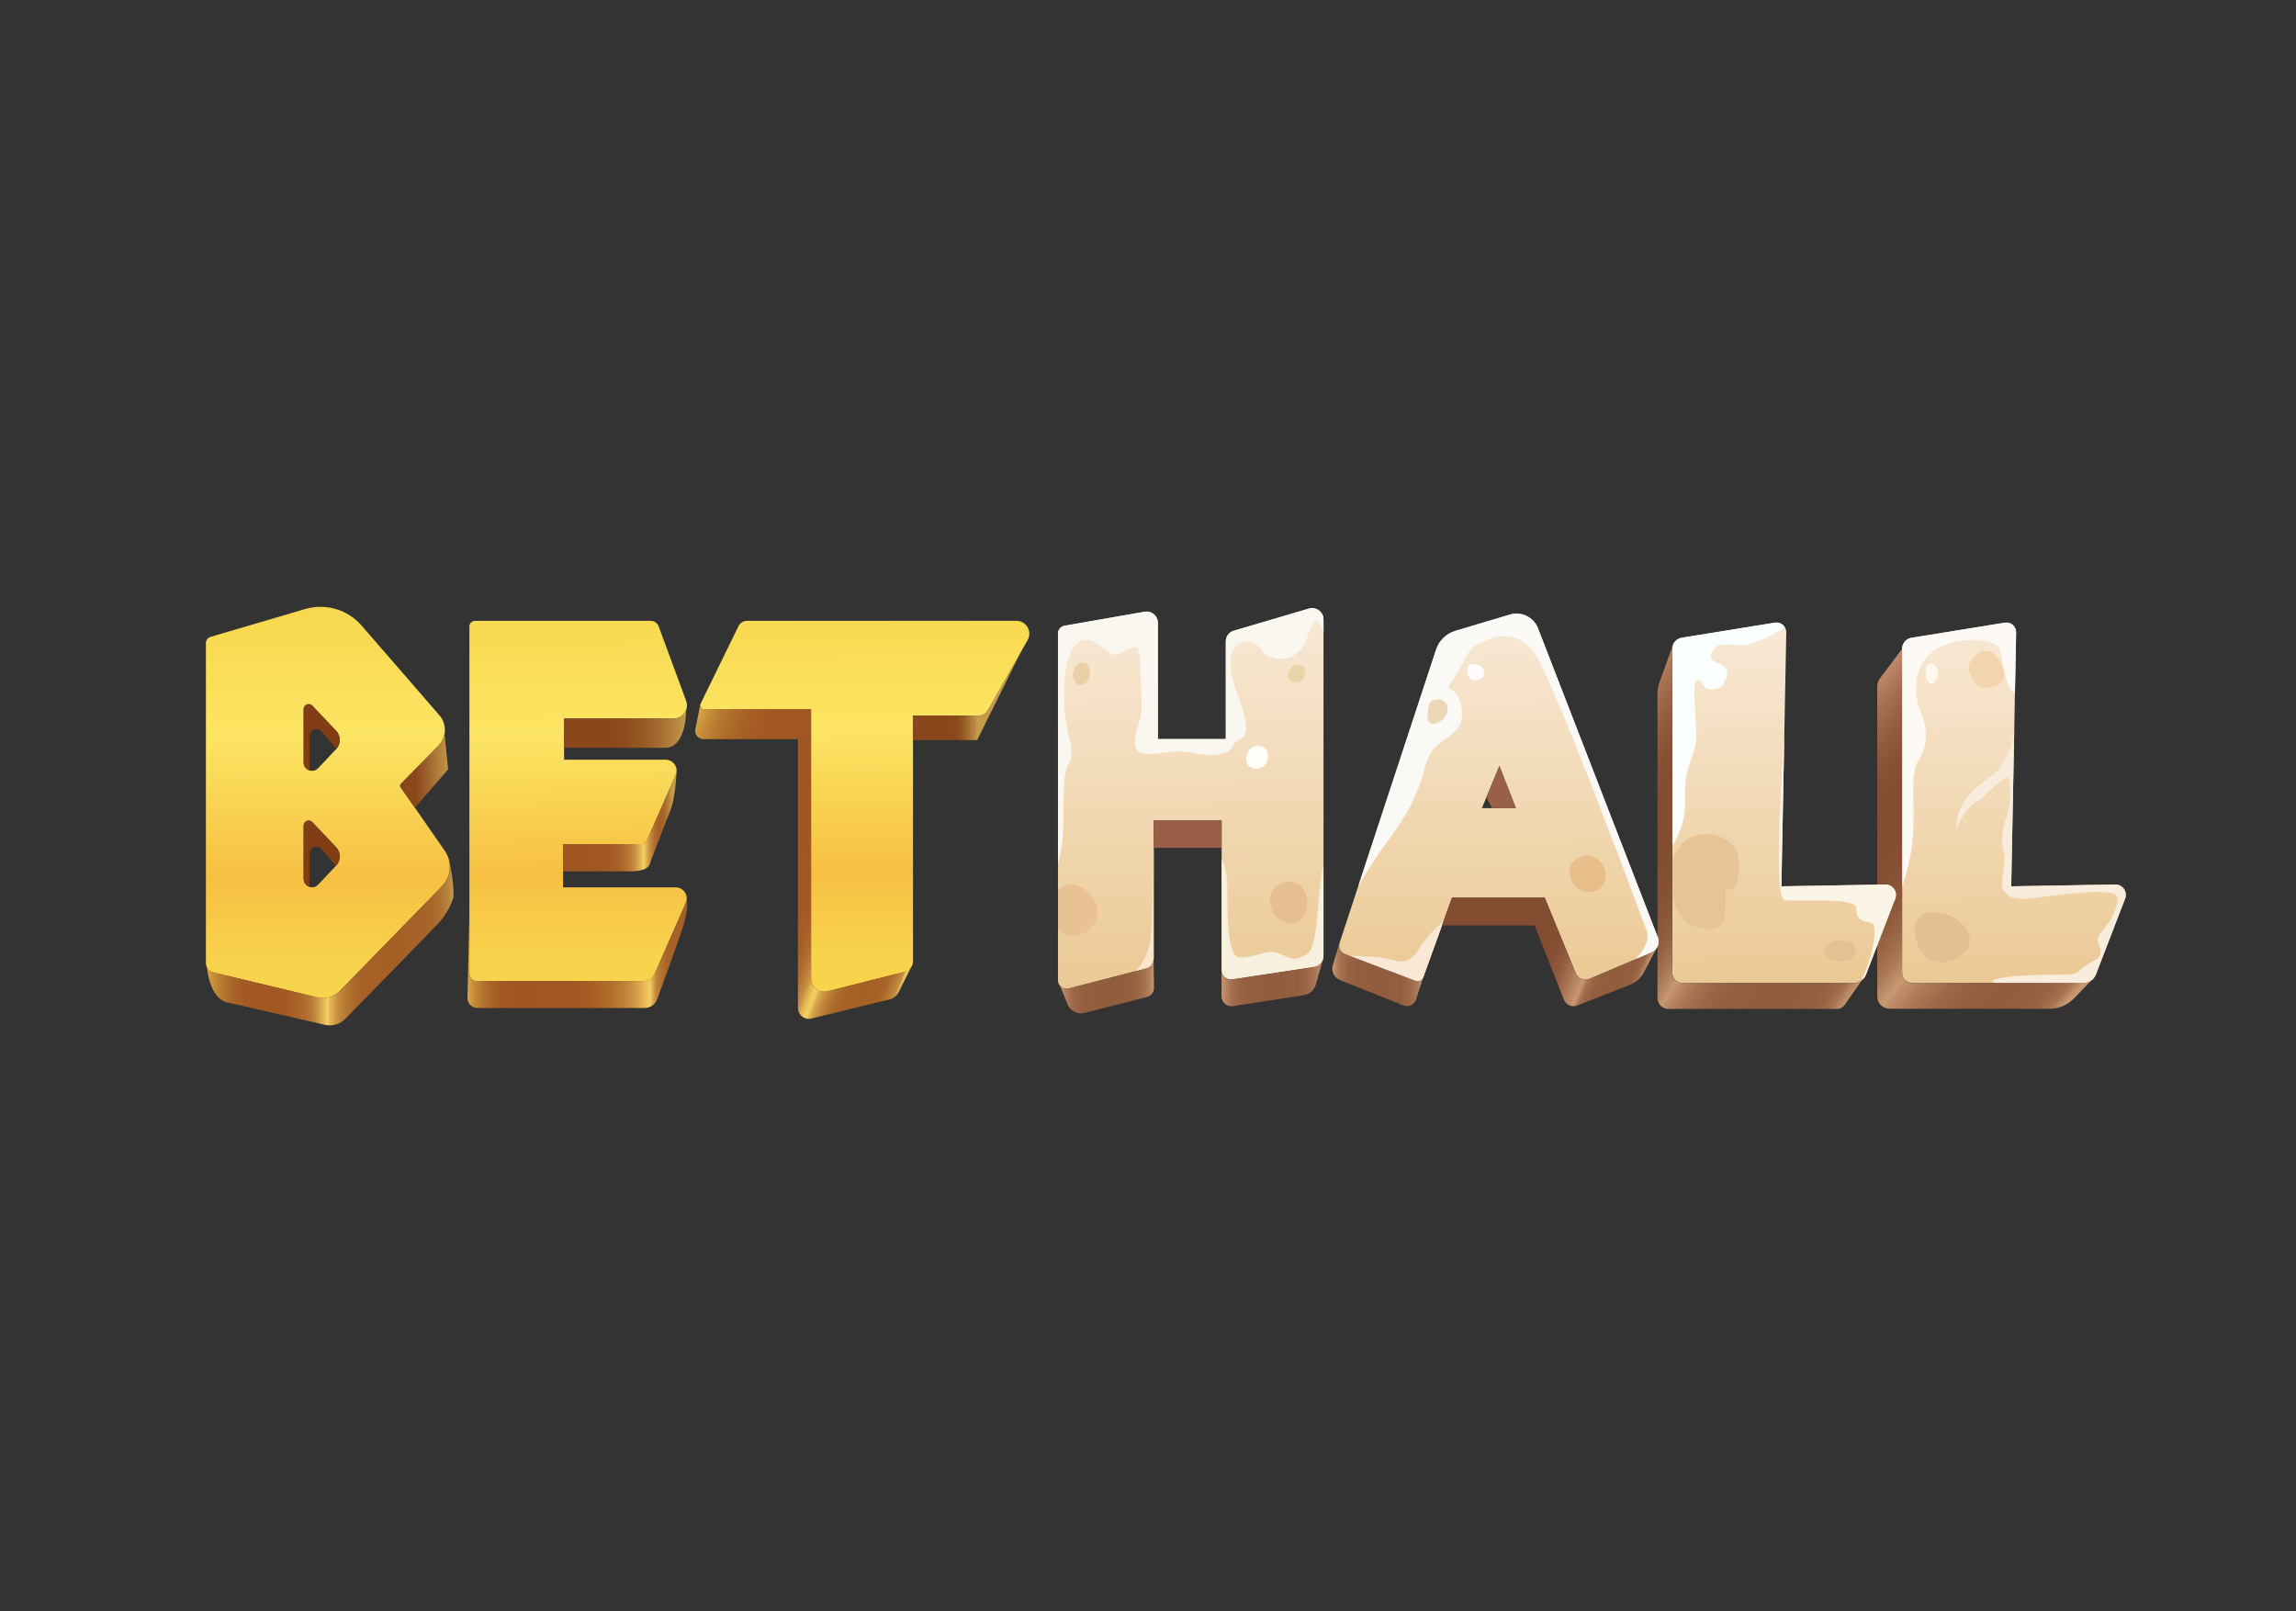 <svg id="e0KSCYPD4MX1" xmlns="http://www.w3.org/2000/svg" xmlns:xlink="http://www.w3.org/1999/xlink" viewBox="0 0 315 221" shape-rendering="geometricPrecision" text-rendering="geometricPrecision" project-id="de422b2aa798441b89b4ff0b1a5bc8f8" export-id="df5c450bccc84cbfa9d1676d4966b339" cached="false" width="315" height="221">
<rect x="0" y="0" width="315" height="221" fill="#333333" stroke="none"/>
<style><![CDATA[
#e0KSCYPD4MX18_to {animation: e0KSCYPD4MX18_to__to 3000ms linear infinite normal forwards}@keyframes e0KSCYPD4MX18_to__to { 0% {transform: translate(163.365px,111.219px)} 33.333% {transform: translate(163.365px,111.219px);animation-timing-function: cubic-bezier(0.445,0.05,0.55,0.95)} 36.667% {transform: translate(165.365px,109.219px);animation-timing-function: cubic-bezier(0.445,0.05,0.55,0.95)} 40% {transform: translate(163.365px,111.219px);animation-timing-function: cubic-bezier(0.445,0.05,0.55,0.95)} 43.333% {transform: translate(165.365px,112.219px);animation-timing-function: cubic-bezier(0.445,0.05,0.55,0.95)} 46.667% {transform: translate(163.365px,111.219px);animation-timing-function: cubic-bezier(0.445,0.05,0.55,0.95)} 50% {transform: translate(165.365px,109.219px);animation-timing-function: cubic-bezier(0.175,0.885,0.32,1.275)} 60% {transform: translate(163.365px,111.219px)} 100% {transform: translate(163.365px,111.219px)}} #e0KSCYPD4MX32_to {animation: e0KSCYPD4MX32_to__to 3000ms linear infinite normal forwards}@keyframes e0KSCYPD4MX32_to__to { 0% {transform: translate(274.603px,111.895px)} 33.333% {transform: translate(274.603px,111.895px);animation-timing-function: cubic-bezier(0.445,0.05,0.55,0.95)} 36.667% {transform: translate(272.603px,109.895px);animation-timing-function: cubic-bezier(0.445,0.05,0.55,0.95)} 40% {transform: translate(274.603px,111.895px);animation-timing-function: cubic-bezier(0.445,0.05,0.55,0.95)} 43.333% {transform: translate(272.603px,112.895px);animation-timing-function: cubic-bezier(0.445,0.05,0.55,0.95)} 46.667% {transform: translate(274.603px,111.895px);animation-timing-function: cubic-bezier(0.445,0.05,0.55,0.95)} 50% {transform: translate(272.603px,109.895px);animation-timing-function: cubic-bezier(0.175,0.885,0.32,1.275)} 60% {transform: translate(274.603px,111.895px)} 100% {transform: translate(274.603px,111.895px)}} #e0KSCYPD4MX41_to {animation: e0KSCYPD4MX41_to__to 3000ms linear infinite normal forwards}@keyframes e0KSCYPD4MX41_to__to { 0% {transform: translate(243.758px,111.902px)} 33.333% {transform: translate(243.758px,111.902px);animation-timing-function: cubic-bezier(0.445,0.05,0.55,0.95)} 36.667% {transform: translate(245.758px,111.902px);animation-timing-function: cubic-bezier(0.445,0.05,0.55,0.95)} 40% {transform: translate(243.758px,111.902px);animation-timing-function: cubic-bezier(0.445,0.05,0.55,0.95)} 43.333% {transform: translate(245.758px,111.902px);animation-timing-function: cubic-bezier(0.445,0.05,0.55,0.95)} 46.667% {transform: translate(243.758px,111.902px);animation-timing-function: cubic-bezier(0.445,0.05,0.55,0.95)} 50% {transform: translate(245.758px,111.902px);animation-timing-function: cubic-bezier(0.175,0.885,0.32,1.275)} 60% {transform: translate(243.758px,111.902px)} 100% {transform: translate(243.758px,111.902px)}} #e0KSCYPD4MX49_to {animation: e0KSCYPD4MX49_to__to 3000ms linear infinite normal forwards}@keyframes e0KSCYPD4MX49_to__to { 0% {transform: translate(205.173px,111.109px)} 33.333% {transform: translate(205.173px,111.109px);animation-timing-function: cubic-bezier(0.445,0.05,0.55,0.95)} 36.667% {transform: translate(203.173px,111.109px);animation-timing-function: cubic-bezier(0.445,0.05,0.55,0.95)} 40% {transform: translate(205.173px,111.109px);animation-timing-function: cubic-bezier(0.445,0.05,0.55,0.95)} 43.333% {transform: translate(203.173px,111.109px);animation-timing-function: cubic-bezier(0.445,0.05,0.55,0.95)} 46.667% {transform: translate(205.173px,111.109px);animation-timing-function: cubic-bezier(0.445,0.05,0.55,0.95)} 50% {transform: translate(203.173px,111.109px);animation-timing-function: cubic-bezier(0.175,0.885,0.32,1.275)} 60% {transform: translate(205.173px,111.109px)} 100% {transform: translate(205.173px,111.109px)}} #e0KSCYPD4MX61_to {animation: e0KSCYPD4MX61_to__to 3000ms linear infinite normal forwards}@keyframes e0KSCYPD4MX61_to__to { 0% {transform: translate(-5.692px,105.465px)} 26.667% {transform: translate(164.308px,105.465px)} 100% {transform: translate(164.308px,105.465px)}}
]]></style>
<defs><linearGradient id="e0KSCYPD4MX4-fill" x1="44.5" y1="84.5" x2="45.07" y2="132.22" spreadMethod="pad" gradientUnits="userSpaceOnUse" gradientTransform="translate(0 0)"><stop id="e0KSCYPD4MX4-fill-0" offset="0%" stop-color="#f8d84e"/><stop id="e0KSCYPD4MX4-fill-1" offset="34%" stop-color="#fce563"/><stop id="e0KSCYPD4MX4-fill-2" offset="75%" stop-color="#f6c043"/><stop id="e0KSCYPD4MX4-fill-3" offset="100%" stop-color="#f8d44c"/></linearGradient><linearGradient id="e0KSCYPD4MX7-fill" x1="54.32" y1="105.8" x2="61.8" y2="105.66" spreadMethod="pad" gradientUnits="userSpaceOnUse" gradientTransform="translate(0 0)"><stop id="e0KSCYPD4MX7-fill-0" offset="36%" stop-color="#8a471c"/><stop id="e0KSCYPD4MX7-fill-1" offset="100%" stop-color="#c49b4b"/></linearGradient><linearGradient id="e0KSCYPD4MX8-fill" x1="28.36" y1="129.53" x2="62.19" y2="129.53" spreadMethod="pad" gradientUnits="userSpaceOnUse" gradientTransform="translate(0 0)"><stop id="e0KSCYPD4MX8-fill-0" offset="0%" stop-color="#d6a745"/><stop id="e0KSCYPD4MX8-fill-1" offset="3%" stop-color="#c48c39"/><stop id="e0KSCYPD4MX8-fill-2" offset="7%" stop-color="#b4742f"/><stop id="e0KSCYPD4MX8-fill-3" offset="11%" stop-color="#a96427"/><stop id="e0KSCYPD4MX8-fill-4" offset="15%" stop-color="#a35a23"/><stop id="e0KSCYPD4MX8-fill-5" offset="20%" stop-color="#a15722"/><stop id="e0KSCYPD4MX8-fill-6" offset="31%" stop-color="#a25923"/><stop id="e0KSCYPD4MX8-fill-7" offset="36%" stop-color="#a76026"/><stop id="e0KSCYPD4MX8-fill-8" offset="40%" stop-color="#b06c2d"/><stop id="e0KSCYPD4MX8-fill-9" offset="43%" stop-color="#bc7e37"/><stop id="e0KSCYPD4MX8-fill-10" offset="45%" stop-color="#cc9543"/><stop id="e0KSCYPD4MX8-fill-11" offset="47%" stop-color="#e0b152"/><stop id="e0KSCYPD4MX8-fill-12" offset="49%" stop-color="#f5cf62"/><stop id="e0KSCYPD4MX8-fill-13" offset="50%" stop-color="#e4b855"/><stop id="e0KSCYPD4MX8-fill-14" offset="52%" stop-color="#d19d47"/><stop id="e0KSCYPD4MX8-fill-15" offset="54%" stop-color="#c0863a"/><stop id="e0KSCYPD4MX8-fill-16" offset="57%" stop-color="#b47531"/><stop id="e0KSCYPD4MX8-fill-17" offset="60%" stop-color="#ab682a"/><stop id="e0KSCYPD4MX8-fill-18" offset="64%" stop-color="#a66127"/><stop id="e0KSCYPD4MX8-fill-19" offset="74%" stop-color="#a56026"/><stop id="e0KSCYPD4MX8-fill-20" offset="87%" stop-color="#a56127"/><stop id="e0KSCYPD4MX8-fill-21" offset="92%" stop-color="#a9682b"/><stop id="e0KSCYPD4MX8-fill-22" offset="95%" stop-color="#af7432"/><stop id="e0KSCYPD4MX8-fill-23" offset="98%" stop-color="#b8853d"/><stop id="e0KSCYPD4MX8-fill-24" offset="100%" stop-color="#c49b4b"/></linearGradient><linearGradient id="e0KSCYPD4MX10-fill" x1="78.95" y1="84.1" x2="79.52" y2="131.81" spreadMethod="pad" gradientUnits="userSpaceOnUse" gradientTransform="translate(0 0)"><stop id="e0KSCYPD4MX10-fill-0" offset="0%" stop-color="#f8d84e"/><stop id="e0KSCYPD4MX10-fill-1" offset="34%" stop-color="#fce563"/><stop id="e0KSCYPD4MX10-fill-2" offset="75%" stop-color="#f6c043"/><stop id="e0KSCYPD4MX10-fill-3" offset="100%" stop-color="#f8d44c"/></linearGradient><linearGradient id="e0KSCYPD4MX11-fill" x1="77.38" y1="99.98" x2="94.13" y2="99.98" spreadMethod="pad" gradientUnits="userSpaceOnUse" gradientTransform="translate(0 0)"><stop id="e0KSCYPD4MX11-fill-0" offset="36%" stop-color="#8a471c"/><stop id="e0KSCYPD4MX11-fill-1" offset="49%" stop-color="#8d4b1e"/><stop id="e0KSCYPD4MX11-fill-2" offset="64%" stop-color="#965825"/><stop id="e0KSCYPD4MX11-fill-3" offset="79%" stop-color="#a56e32"/><stop id="e0KSCYPD4MX11-fill-4" offset="94%" stop-color="#ba8c42"/><stop id="e0KSCYPD4MX11-fill-5" offset="100%" stop-color="#c49b4b"/></linearGradient><linearGradient id="e0KSCYPD4MX12-fill" x1="77.24" y1="112.56" x2="92.82" y2="112.56" spreadMethod="pad" gradientUnits="userSpaceOnUse" gradientTransform="translate(0 0)"><stop id="e0KSCYPD4MX12-fill-0" offset="20%" stop-color="#a15722"/><stop id="e0KSCYPD4MX12-fill-1" offset="40%" stop-color="#a25923"/><stop id="e0KSCYPD4MX12-fill-2" offset="48%" stop-color="#a76026"/><stop id="e0KSCYPD4MX12-fill-3" offset="54%" stop-color="#b06c2d"/><stop id="e0KSCYPD4MX12-fill-4" offset="60%" stop-color="#bc7e37"/><stop id="e0KSCYPD4MX12-fill-5" offset="64%" stop-color="#cc9543"/><stop id="e0KSCYPD4MX12-fill-6" offset="68%" stop-color="#e0b152"/><stop id="e0KSCYPD4MX12-fill-7" offset="71%" stop-color="#f5cf62"/><stop id="e0KSCYPD4MX12-fill-8" offset="74%" stop-color="#dbab4e"/><stop id="e0KSCYPD4MX12-fill-9" offset="77%" stop-color="#c38a3d"/><stop id="e0KSCYPD4MX12-fill-10" offset="80%" stop-color="#b27330"/><stop id="e0KSCYPD4MX12-fill-11" offset="83%" stop-color="#a86428"/><stop id="e0KSCYPD4MX12-fill-12" offset="85%" stop-color="#a56026"/><stop id="e0KSCYPD4MX12-fill-13" offset="88%" stop-color="#a76429"/><stop id="e0KSCYPD4MX12-fill-14" offset="91%" stop-color="#ae7231"/><stop id="e0KSCYPD4MX12-fill-15" offset="94%" stop-color="#bb8940"/><stop id="e0KSCYPD4MX12-fill-16" offset="96%" stop-color="#c49b4b"/></linearGradient><linearGradient id="e0KSCYPD4MX13-fill" x1="64.13" y1="130.71" x2="94.27" y2="130.71" spreadMethod="pad" gradientUnits="userSpaceOnUse" gradientTransform="translate(0 0)"><stop id="e0KSCYPD4MX13-fill-0" offset="0%" stop-color="#d6a745"/><stop id="e0KSCYPD4MX13-fill-1" offset="3%" stop-color="#c48c39"/><stop id="e0KSCYPD4MX13-fill-2" offset="7%" stop-color="#b4742f"/><stop id="e0KSCYPD4MX13-fill-3" offset="11%" stop-color="#a96427"/><stop id="e0KSCYPD4MX13-fill-4" offset="15%" stop-color="#a35a23"/><stop id="e0KSCYPD4MX13-fill-5" offset="20%" stop-color="#a15722"/><stop id="e0KSCYPD4MX13-fill-6" offset="48%" stop-color="#a25822"/><stop id="e0KSCYPD4MX13-fill-7" offset="57%" stop-color="#a75f26"/><stop id="e0KSCYPD4MX13-fill-8" offset="64%" stop-color="#af6b2c"/><stop id="e0KSCYPD4MX13-fill-9" offset="70%" stop-color="#bb7c35"/><stop id="e0KSCYPD4MX13-fill-10" offset="75%" stop-color="#ca9241"/><stop id="e0KSCYPD4MX13-fill-11" offset="79%" stop-color="#ddac4f"/><stop id="e0KSCYPD4MX13-fill-12" offset="83%" stop-color="#f3cc60"/><stop id="e0KSCYPD4MX13-fill-13" offset="83%" stop-color="#f5cf62"/><stop id="e0KSCYPD4MX13-fill-14" offset="84%" stop-color="#e2b554"/><stop id="e0KSCYPD4MX13-fill-15" offset="85%" stop-color="#cf9b46"/><stop id="e0KSCYPD4MX13-fill-16" offset="86%" stop-color="#bf853a"/><stop id="e0KSCYPD4MX13-fill-17" offset="88%" stop-color="#b37431"/><stop id="e0KSCYPD4MX13-fill-18" offset="90%" stop-color="#ab682a"/><stop id="e0KSCYPD4MX13-fill-19" offset="92%" stop-color="#a66127"/><stop id="e0KSCYPD4MX13-fill-20" offset="100%" stop-color="#a56026"/></linearGradient><linearGradient id="e0KSCYPD4MX15-fill" x1="118.53" y1="83.63" x2="119.1" y2="131.35" spreadMethod="pad" gradientUnits="userSpaceOnUse" gradientTransform="translate(0 0)"><stop id="e0KSCYPD4MX15-fill-0" offset="0%" stop-color="#f8d84e"/><stop id="e0KSCYPD4MX15-fill-1" offset="34%" stop-color="#fce563"/><stop id="e0KSCYPD4MX15-fill-2" offset="75%" stop-color="#f6c043"/><stop id="e0KSCYPD4MX15-fill-3" offset="100%" stop-color="#f8d44c"/></linearGradient><linearGradient id="e0KSCYPD4MX16-fill" x1="90.78" y1="110.86" x2="127.79" y2="124.94" spreadMethod="pad" gradientUnits="userSpaceOnUse" gradientTransform="translate(0 0)"><stop id="e0KSCYPD4MX16-fill-0" offset="0%" stop-color="#d6a745"/><stop id="e0KSCYPD4MX16-fill-1" offset="3%" stop-color="#c8923b"/><stop id="e0KSCYPD4MX16-fill-2" offset="7%" stop-color="#b97c32"/><stop id="e0KSCYPD4MX16-fill-3" offset="12%" stop-color="#ae6b2a"/><stop id="e0KSCYPD4MX16-fill-4" offset="17%" stop-color="#a65f25"/><stop id="e0KSCYPD4MX16-fill-5" offset="25%" stop-color="#a25822"/><stop id="e0KSCYPD4MX16-fill-6" offset="47%" stop-color="#a15722"/><stop id="e0KSCYPD4MX16-fill-7" offset="58%" stop-color="#a25822"/><stop id="e0KSCYPD4MX16-fill-8" offset="62%" stop-color="#a75f26"/><stop id="e0KSCYPD4MX16-fill-9" offset="65%" stop-color="#af6b2c"/><stop id="e0KSCYPD4MX16-fill-10" offset="67%" stop-color="#bb7c35"/><stop id="e0KSCYPD4MX16-fill-11" offset="69%" stop-color="#ca9241"/><stop id="e0KSCYPD4MX16-fill-12" offset="70%" stop-color="#ddac4f"/><stop id="e0KSCYPD4MX16-fill-13" offset="72%" stop-color="#f3cc60"/><stop id="e0KSCYPD4MX16-fill-14" offset="72%" stop-color="#f5cf62"/><stop id="e0KSCYPD4MX16-fill-15" offset="73%" stop-color="#eec55c"/><stop id="e0KSCYPD4MX16-fill-16" offset="74%" stop-color="#d7a64c"/><stop id="e0KSCYPD4MX16-fill-17" offset="76%" stop-color="#c58c3e"/><stop id="e0KSCYPD4MX16-fill-18" offset="78%" stop-color="#b67833"/><stop id="e0KSCYPD4MX16-fill-19" offset="80%" stop-color="#ac6a2b"/><stop id="e0KSCYPD4MX16-fill-20" offset="83%" stop-color="#a66227"/><stop id="e0KSCYPD4MX16-fill-21" offset="87%" stop-color="#a56026"/><stop id="e0KSCYPD4MX16-fill-22" offset="93%" stop-color="#a66127"/><stop id="e0KSCYPD4MX16-fill-23" offset="95%" stop-color="#ab682b"/><stop id="e0KSCYPD4MX16-fill-24" offset="96%" stop-color="#b37432"/><stop id="e0KSCYPD4MX16-fill-25" offset="98%" stop-color="#be853c"/><stop id="e0KSCYPD4MX16-fill-26" offset="99%" stop-color="#ce9b4a"/><stop id="e0KSCYPD4MX16-fill-27" offset="99%" stop-color="#e0b55a"/><stop id="e0KSCYPD4MX16-fill-28" offset="100%" stop-color="#f0cc68"/></linearGradient><linearGradient id="e0KSCYPD4MX17-fill" x1="125.24" y1="95.36" x2="140.19" y2="95.36" spreadMethod="pad" gradientUnits="userSpaceOnUse" gradientTransform="translate(0 0)"><stop id="e0KSCYPD4MX17-fill-0" offset="36%" stop-color="#8a471c"/><stop id="e0KSCYPD4MX17-fill-1" offset="41%" stop-color="#8d4b1e"/><stop id="e0KSCYPD4MX17-fill-2" offset="46%" stop-color="#965825"/><stop id="e0KSCYPD4MX17-fill-3" offset="51%" stop-color="#a56e32"/><stop id="e0KSCYPD4MX17-fill-4" offset="57%" stop-color="#ba8c42"/><stop id="e0KSCYPD4MX17-fill-5" offset="59%" stop-color="#c49b4b"/></linearGradient><linearGradient id="e0KSCYPD4MX19-fill" x1="163.05" y1="83.63" x2="163.67" y2="135.44" spreadMethod="pad" gradientUnits="userSpaceOnUse" gradientTransform="translate(0 0)"><stop id="e0KSCYPD4MX19-fill-0" offset="0%" stop-color="#f8e9d6"/><stop id="e0KSCYPD4MX19-fill-1" offset="100%" stop-color="#ebc994"/></linearGradient><linearGradient id="e0KSCYPD4MX30-fill" x1="145.47" y1="135.26" x2="158.33" y2="135.26" spreadMethod="pad" gradientUnits="userSpaceOnUse" gradientTransform="translate(0 0)"><stop id="e0KSCYPD4MX30-fill-0" offset="0%" stop-color="#c89872"/><stop id="e0KSCYPD4MX30-fill-1" offset="0%" stop-color="#c69671"/><stop id="e0KSCYPD4MX30-fill-2" offset="5%" stop-color="#b3815e"/><stop id="e0KSCYPD4MX30-fill-3" offset="10%" stop-color="#a47050"/><stop id="e0KSCYPD4MX30-fill-4" offset="17%" stop-color="#996446"/><stop id="e0KSCYPD4MX30-fill-5" offset="27%" stop-color="#935d40"/><stop id="e0KSCYPD4MX30-fill-6" offset="54%" stop-color="#925c3f"/><stop id="e0KSCYPD4MX30-fill-7" offset="74%" stop-color="#935e40"/><stop id="e0KSCYPD4MX30-fill-8" offset="83%" stop-color="#9a6546"/><stop id="e0KSCYPD4MX30-fill-9" offset="90%" stop-color="#a57251"/><stop id="e0KSCYPD4MX30-fill-10" offset="96%" stop-color="#b58360"/><stop id="e0KSCYPD4MX30-fill-11" offset="100%" stop-color="#c89872"/></linearGradient><linearGradient id="e0KSCYPD4MX31-fill" x1="167.6" y1="134.78" x2="181.53" y2="134.78" spreadMethod="pad" gradientUnits="userSpaceOnUse" gradientTransform="translate(0 0)"><stop id="e0KSCYPD4MX31-fill-0" offset="0%" stop-color="#c89872"/><stop id="e0KSCYPD4MX31-fill-1" offset="0%" stop-color="#c69671"/><stop id="e0KSCYPD4MX31-fill-2" offset="5%" stop-color="#b3815e"/><stop id="e0KSCYPD4MX31-fill-3" offset="10%" stop-color="#a47050"/><stop id="e0KSCYPD4MX31-fill-4" offset="17%" stop-color="#996446"/><stop id="e0KSCYPD4MX31-fill-5" offset="27%" stop-color="#935d40"/><stop id="e0KSCYPD4MX31-fill-6" offset="54%" stop-color="#925c3f"/><stop id="e0KSCYPD4MX31-fill-7" offset="74%" stop-color="#935e40"/><stop id="e0KSCYPD4MX31-fill-8" offset="83%" stop-color="#9a6546"/><stop id="e0KSCYPD4MX31-fill-9" offset="90%" stop-color="#a57251"/><stop id="e0KSCYPD4MX31-fill-10" offset="96%" stop-color="#b58360"/><stop id="e0KSCYPD4MX31-fill-11" offset="100%" stop-color="#c89872"/></linearGradient><linearGradient id="e0KSCYPD4MX33-fill" x1="275.8" y1="85.39" x2="276.38" y2="134.97" spreadMethod="pad" gradientUnits="userSpaceOnUse" gradientTransform="translate(0 0)"><stop id="e0KSCYPD4MX33-fill-0" offset="0%" stop-color="#f8e9d6"/><stop id="e0KSCYPD4MX33-fill-1" offset="100%" stop-color="#ebc994"/></linearGradient><linearGradient id="e0KSCYPD4MX40-fill" x1="245.75" y1="101.5" x2="294.31" y2="143.71" spreadMethod="pad" gradientUnits="userSpaceOnUse" gradientTransform="translate(0 0)"><stop id="e0KSCYPD4MX40-fill-0" offset="2%" stop-color="#d39e7e"/><stop id="e0KSCYPD4MX40-fill-1" offset="5%" stop-color="#c08b6c"/><stop id="e0KSCYPD4MX40-fill-2" offset="10%" stop-color="#a57052"/><stop id="e0KSCYPD4MX40-fill-3" offset="15%" stop-color="#925c3f"/><stop id="e0KSCYPD4MX40-fill-4" offset="20%" stop-color="#865034"/><stop id="e0KSCYPD4MX40-fill-5" offset="25%" stop-color="#834d31"/><stop id="e0KSCYPD4MX40-fill-6" offset="34%" stop-color="#854f33"/><stop id="e0KSCYPD4MX40-fill-7" offset="40%" stop-color="#8d573a"/><stop id="e0KSCYPD4MX40-fill-8" offset="44%" stop-color="#9a6646"/><stop id="e0KSCYPD4MX40-fill-9" offset="48%" stop-color="#ac7a58"/><stop id="e0KSCYPD4MX40-fill-10" offset="51%" stop-color="#c4946e"/><stop id="e0KSCYPD4MX40-fill-11" offset="52%" stop-color="#c89872"/><stop id="e0KSCYPD4MX40-fill-12" offset="52%" stop-color="#c3936d"/><stop id="e0KSCYPD4MX40-fill-13" offset="56%" stop-color="#ad7a59"/><stop id="e0KSCYPD4MX40-fill-14" offset="60%" stop-color="#9e694a"/><stop id="e0KSCYPD4MX40-fill-15" offset="64%" stop-color="#945f41"/><stop id="e0KSCYPD4MX40-fill-16" offset="69%" stop-color="#925c3f"/><stop id="e0KSCYPD4MX40-fill-17" offset="74%" stop-color="#935e40"/><stop id="e0KSCYPD4MX40-fill-18" offset="77%" stop-color="#9a6546"/><stop id="e0KSCYPD4MX40-fill-19" offset="79%" stop-color="#a57251"/><stop id="e0KSCYPD4MX40-fill-20" offset="80%" stop-color="#b58360"/><stop id="e0KSCYPD4MX40-fill-21" offset="81%" stop-color="#c89872"/></linearGradient><linearGradient id="e0KSCYPD4MX42-fill" x1="244.26" y1="85.39" x2="244.85" y2="134.97" spreadMethod="pad" gradientUnits="userSpaceOnUse" gradientTransform="translate(0 0)"><stop id="e0KSCYPD4MX42-fill-0" offset="0%" stop-color="#f8e9d6"/><stop id="e0KSCYPD4MX42-fill-1" offset="100%" stop-color="#ebc994"/></linearGradient><linearGradient id="e0KSCYPD4MX48-fill" x1="214.83" y1="104.22" x2="262.12" y2="135" spreadMethod="pad" gradientUnits="userSpaceOnUse" gradientTransform="translate(0 0)"><stop id="e0KSCYPD4MX48-fill-0" offset="2%" stop-color="#d39e7e"/><stop id="e0KSCYPD4MX48-fill-1" offset="5%" stop-color="#c08b6c"/><stop id="e0KSCYPD4MX48-fill-2" offset="10%" stop-color="#a57052"/><stop id="e0KSCYPD4MX48-fill-3" offset="15%" stop-color="#925c3f"/><stop id="e0KSCYPD4MX48-fill-4" offset="20%" stop-color="#865034"/><stop id="e0KSCYPD4MX48-fill-5" offset="25%" stop-color="#834d31"/><stop id="e0KSCYPD4MX48-fill-6" offset="37%" stop-color="#844f32"/><stop id="e0KSCYPD4MX48-fill-7" offset="41%" stop-color="#8b5639"/><stop id="e0KSCYPD4MX48-fill-8" offset="45%" stop-color="#976243"/><stop id="e0KSCYPD4MX48-fill-9" offset="48%" stop-color="#a77453"/><stop id="e0KSCYPD4MX48-fill-10" offset="51%" stop-color="#bc8b67"/><stop id="e0KSCYPD4MX48-fill-11" offset="52%" stop-color="#c89872"/><stop id="e0KSCYPD4MX48-fill-12" offset="54%" stop-color="#b68461"/><stop id="e0KSCYPD4MX48-fill-13" offset="57%" stop-color="#a67252"/><stop id="e0KSCYPD4MX48-fill-14" offset="61%" stop-color="#9a6547"/><stop id="e0KSCYPD4MX48-fill-15" offset="65%" stop-color="#935e40"/><stop id="e0KSCYPD4MX48-fill-16" offset="75%" stop-color="#925c3f"/><stop id="e0KSCYPD4MX48-fill-17" offset="82%" stop-color="#935e40"/><stop id="e0KSCYPD4MX48-fill-18" offset="85%" stop-color="#9a6546"/><stop id="e0KSCYPD4MX48-fill-19" offset="87%" stop-color="#a57251"/><stop id="e0KSCYPD4MX48-fill-20" offset="88%" stop-color="#b58360"/><stop id="e0KSCYPD4MX48-fill-21" offset="90%" stop-color="#c89872"/></linearGradient><linearGradient id="e0KSCYPD4MX50-fill" x1="205.1" y1="84.21" x2="205.69" y2="134.54" spreadMethod="pad" gradientUnits="userSpaceOnUse" gradientTransform="translate(0 0)"><stop id="e0KSCYPD4MX50-fill-0" offset="0%" stop-color="#f8e9d6"/><stop id="e0KSCYPD4MX50-fill-1" offset="100%" stop-color="#ebc994"/></linearGradient><linearGradient id="e0KSCYPD4MX57-fill" x1="182.78" y1="133.7" x2="195.27" y2="133.7" spreadMethod="pad" gradientUnits="userSpaceOnUse" gradientTransform="translate(0 0)"><stop id="e0KSCYPD4MX57-fill-0" offset="0%" stop-color="#c89872"/><stop id="e0KSCYPD4MX57-fill-1" offset="0%" stop-color="#c69671"/><stop id="e0KSCYPD4MX57-fill-2" offset="5%" stop-color="#b3815e"/><stop id="e0KSCYPD4MX57-fill-3" offset="10%" stop-color="#a47050"/><stop id="e0KSCYPD4MX57-fill-4" offset="17%" stop-color="#996446"/><stop id="e0KSCYPD4MX57-fill-5" offset="27%" stop-color="#935d40"/><stop id="e0KSCYPD4MX57-fill-6" offset="54%" stop-color="#925c3f"/><stop id="e0KSCYPD4MX57-fill-7" offset="74%" stop-color="#935e40"/><stop id="e0KSCYPD4MX57-fill-8" offset="83%" stop-color="#9a6546"/><stop id="e0KSCYPD4MX57-fill-9" offset="90%" stop-color="#a57251"/><stop id="e0KSCYPD4MX57-fill-10" offset="96%" stop-color="#b58360"/><stop id="e0KSCYPD4MX57-fill-11" offset="100%" stop-color="#c89872"/></linearGradient><linearGradient id="e0KSCYPD4MX58-fill" x1="197.13" y1="123.6" x2="226.72" y2="136.04" spreadMethod="pad" gradientUnits="userSpaceOnUse" gradientTransform="translate(0 0)"><stop id="e0KSCYPD4MX58-fill-0" offset="50%" stop-color="#834d31"/><stop id="e0KSCYPD4MX58-fill-1" offset="55%" stop-color="#865034"/><stop id="e0KSCYPD4MX58-fill-2" offset="60%" stop-color="#915c3e"/><stop id="e0KSCYPD4MX58-fill-3" offset="64%" stop-color="#a36f4f"/><stop id="e0KSCYPD4MX58-fill-4" offset="69%" stop-color="#bc8b66"/><stop id="e0KSCYPD4MX58-fill-5" offset="71%" stop-color="#c89872"/><stop id="e0KSCYPD4MX58-fill-6" offset="71%" stop-color="#c69671"/><stop id="e0KSCYPD4MX58-fill-7" offset="72%" stop-color="#b3815e"/><stop id="e0KSCYPD4MX58-fill-8" offset="73%" stop-color="#a47050"/><stop id="e0KSCYPD4MX58-fill-9" offset="75%" stop-color="#996446"/><stop id="e0KSCYPD4MX58-fill-10" offset="77%" stop-color="#935d40"/><stop id="e0KSCYPD4MX58-fill-11" offset="84%" stop-color="#925c3f"/><stop id="e0KSCYPD4MX58-fill-12" offset="89%" stop-color="#935e40"/><stop id="e0KSCYPD4MX58-fill-13" offset="91%" stop-color="#9a6546"/><stop id="e0KSCYPD4MX58-fill-14" offset="92%" stop-color="#a57251"/><stop id="e0KSCYPD4MX58-fill-15" offset="93%" stop-color="#b58360"/><stop id="e0KSCYPD4MX58-fill-16" offset="94%" stop-color="#c89872"/></linearGradient><linearGradient id="e0KSCYPD4MX61-fill" x1="0" y1="0.5" x2="1" y2="0.5" spreadMethod="pad" gradientUnits="objectBoundingBox" gradientTransform="translate(0 0)"><stop id="e0KSCYPD4MX61-fill-0" offset="0%" stop-color="rgba(255,255,255,0)"/><stop id="e0KSCYPD4MX61-fill-1" offset="47%" stop-color="#fff9dc"/><stop id="e0KSCYPD4MX61-fill-2" offset="100%" stop-color="rgba(255,255,255,0)"/></linearGradient><linearGradient id="e0KSCYPD4MX63-fill" x1="44.5" y1="84.5" x2="45.07" y2="132.22" spreadMethod="pad" gradientUnits="userSpaceOnUse" gradientTransform="translate(0 0)"><stop id="e0KSCYPD4MX63-fill-0" offset="0%" stop-color="#f8d84e"/><stop id="e0KSCYPD4MX63-fill-1" offset="34%" stop-color="#fce563"/><stop id="e0KSCYPD4MX63-fill-2" offset="75%" stop-color="#f6c043"/><stop id="e0KSCYPD4MX63-fill-3" offset="100%" stop-color="#f8d44c"/></linearGradient></defs><g><g><path style="isolation:isolate" d="M61.03,116.72l-6.08-8.74c-.09-.13-.08-.31.04-.43l5.17-5.27c1.12-1.14,1.17-2.95.13-4.15L49.61,85.82c-1.91-2.21-4.94-3.09-7.75-2.27L28.88,87.37c-.38.11-.63.46-.63.85v43.91c0,.6.41,1.13,1,1.27l14.35,3.44c1.08.26,2.21-.07,2.98-.86L60.62,121.6c1.29-1.32,1.46-3.36.41-4.87v-.01Zm-14.92,2.04l-2.46,2.6c-.72.76-1.99.25-1.99-.79v-7.31c0-.62.76-.92,1.19-.47l3.26,3.44c.67.71.67,1.82,0,2.54v-.01Zm0-15.98l-2.46,2.6c-.72.76-1.99.25-1.99-.79v-7.31c0-.62.76-.92,1.19-.47l3.26,3.44c.67.71.67,1.82,0,2.54v-.01Z" fill="url(#e0KSCYPD4MX4-fill)"/><path style="isolation:isolate" d="M46.11,100.25l-3.26-3.44c-.43-.45-1.19-.15-1.19.47v7.31c0,.55.36.94.8,1.09v-4.7c0-.89,1.1-1.29,1.68-.61l2.01,2.37c.63-.71.62-1.79-.04-2.49Z" fill="#823d14"/><path style="isolation:isolate" d="M46.11,116.22l-3.26-3.44c-.43-.45-1.19-.15-1.19.47v7.31c0,.55.36.94.8,1.09v-4.55c0-.89,1.1-1.29,1.68-.61l1.94,2.3.03-.03c.67-.71.67-1.82,0-2.54Z" fill="#823d14"/><path d="M60.16,102.28l-5.17,5.27c-.11.12-.13.3-.04.43l1.97,2.83l4.56-5.27-.49-4.92c-.1.61-.37,1.19-.83,1.66Z" fill="url(#e0KSCYPD4MX7-fill)"/><path d="M61.68,118.38v0c.16,1.15-.19,2.34-1.04,3.21L46.6,135.97c-.77.79-1.9,1.12-2.98.86l-14.35-3.44c-.41-.1-.73-.39-.89-.77v0c.48,4.51,2.67,4.86,2.67,4.86l13.54,3.11c1,.23,2.05-.07,2.77-.81c3.14-3.2,11.68-11.92,12.87-13.22c1.46-1.6,1.98-3.44,1.98-3.44.09-2.07-.51-4.75-.51-4.75l-.02.01Z" fill="url(#e0KSCYPD4MX8-fill)"/></g><g><path style="isolation:isolate" d="M64.4,85.96v47.65c0,.53.43.97.97.97h23.03c.6,0,1.14-.35,1.38-.9l4.31-9.8c.45-1.01-.3-2.15-1.4-2.15h-15.44v-5.93h10.84c.27,0,.52-.16.63-.41l3.98-9.06c.44-.99-.29-2.11-1.38-2.11h-13.93v-5.65h15.04c1.26,0,2.14-1.26,1.7-2.44L90.37,85.94c-.17-.46-.61-.77-1.11-.77h-24.07c-.44,0-.8.36-.8.8l.01-.01Z" fill="url(#e0KSCYPD4MX10-fill)"/><path d="M92.43,98.57h-15.04v4.02h13.86c2.96,0,2.89-5.23,2.89-5.23v0c-.25.68-.89,1.2-1.7,1.2l-.01.01Z" fill="url(#e0KSCYPD4MX11-fill)"/><path d="M89.2,118.38c0,0,1.76-4.7,2.68-6.96s.94-5.84.94-5.84v0c.02.24-.01.5-.12.74l-3.98,9.06c-.11.25-.36.41-.63.41h-10.84v3.74h9.27c2.68,0,2.68-1.15,2.68-1.15Z" fill="url(#e0KSCYPD4MX12-fill)"/><path d="M94.21,123.14c.02.24-.02.49-.12.74l-4.31,9.8c-.24.55-.78.9-1.38.9h-23.03c-.53,0-.97-.43-.97-.97v-8.46l-.26,11.74c-.02.76.6,1.39,1.36,1.39h22.94c.77,0,1.46-.48,1.73-1.21.82-2.24,2.56-7.03,3.4-9.52.8-2.34.74-3.76.64-4.41Z" fill="url(#e0KSCYPD4MX13-fill)"/></g><g><path style="isolation:isolate" d="M96.11,96.55l5.21-10.66c.22-.44.67-.72,1.16-.72h36.97c1.35,0,2.2,1.46,1.54,2.63l-5.43,9.61c-.26.46-.75.75-1.28.75h-9.02v33.71c0,.68-.47,1.28-1.13,1.45L113.51,136c-1.13.29-2.23-.57-2.23-1.74v-36.95h-14.69c-.39,0-.64-.41-.47-.76h-.01Z" fill="url(#e0KSCYPD4MX15-fill)"/><path d="M124.11,133.3l-10.62,2.68c-1.13.29-2.23-.57-2.23-1.74v-36.95h-14.69c-.39,0-.64-.41-.47-.76l-.7,3.5c-.14.71.4,1.37,1.12,1.37h12.95v36.88c0,.97.91,1.68,1.85,1.45l10.71-2.63c.55-.13,1-.5,1.26-1l1.84-3.68v0c-.18.42-.54.76-1.01.88h-.01Z" fill="url(#e0KSCYPD4MX16-fill)"/><path d="M135.55,97.4c-.26.46-.75.75-1.28.75h-9.02v3.38h8.81l6.13-12.34v0l-4.64,8.21Z" fill="url(#e0KSCYPD4MX17-fill)"/></g><g id="e0KSCYPD4MX18_to" transform="translate(163.365,111.219)"><g transform="translate(-163.365,-111.219)"><path style="isolation:isolate" d="M145.15,86.92v47.57c0,.76.71,1.31,1.45,1.12l10.64-2.75c.61-.16,1.04-.71,1.04-1.35v-18.97h9.32v20.52c0,.79.71,1.4,1.49,1.28l11.22-1.7c.73-.11,1.27-.74,1.27-1.47v-46.18c0-1.04-1-1.79-2-1.5l-10.32,3.04c-.64.19-1.08.78-1.08,1.45v13.41h-9.32v-15.95c0-.96-.87-1.69-1.82-1.52l-10.98,1.92c-.52.09-.9.54-.9,1.07l-.01.01Z" fill="url(#e0KSCYPD4MX19-fill)"/><g><path style="isolation:isolate" d="M179.57,83.49l-10.32,3.04c-.64.19-1.08.78-1.08,1.45v13.41h-9.32v-15.95c0-.96-.87-1.69-1.82-1.52l-10.98,1.92c-.52.09-.9.54-.9,1.07v31.6c.37-1.28.69-3.06.73-5.49.09-5.93,0-6.78.85-8.47s-.47-3.86-.66-7.15-.09-7.15,1.51-8.94s3.58.38,4.89,1.22c1.32.85,3.95-3.01,3.95.75s.47,6.49,0,8.19c-.47,1.69-1.6,4.61.66,4.8s3.11-.75,6.78-.09s5.08-.19,5.36-1.13s2.26-.28,1.6-3.48-2.54-6.21-1.88-8.85s3.39-2.13,4.14-.69s4.8,2.23,6.12-1.41c1.24-3.42,1.56-3.21,2.38-1.07v-1.72c0-1.04-1-1.79-2-1.5l-.01.01Z" fill="#faf7f0"/><path style="isolation:isolate" d="M173.93,104.09c.28-1.6-1.04-2.07-2.16-1.6c0,0-1.22,1.13-.66,2.26s2.54.94,2.82-.66Z" fill="#fffef9"/><path style="isolation:isolate" d="M179.02,92.57c.22-1.24-.8-1.61-1.68-1.24c0,0-.95.88-.51,1.75.44.88,1.97.73,2.19-.51Z" fill="#ebd4a8"/><path style="isolation:isolate" d="M147.82,91.08c.88-.45,1.9,0,1.68,1.53s-1.75,1.71-2.19.63.51-2.16.51-2.16Z" fill="#ebcfa7"/><path style="isolation:isolate" d="M179.29,130.91c-1.98,1.22-2.54.28-4.05-.19s-2.82.56-4.99.66c-2.16.09-1.79-7.34-1.88-10.26-.05-1.59-.44-2.63-.78-3.27v15.21c0,.79.71,1.4,1.49,1.28l11.22-1.7c.73-.11,1.27-.74,1.27-1.47v-12.48c-.98,3.96-.58,11.17-2.28,12.22Z" fill="#f7f0de"/><path style="isolation:isolate" d="M158.28,112.55v0c0,0,.02,10.27-.35,15.35-.2,2.7-1.2,4.36-2.09,5.32l1.4-.36c.61-.16,1.04-.71,1.04-1.35v-18.97v0v.01Z" fill="#f9e5cc"/><path style="isolation:isolate" d="M175.9,121.13c1.92-.85,4.14,1.13,3.29,3.86s-3.95,1.69-4.61,0-.38-3.11,1.32-3.86Z" fill="#e5bf90"/><path style="isolation:isolate" d="M145.15,127.69c.59.37,1.3.55,1.95.69c1.79.38,5.36-2.73,2.26-5.87-1.76-1.79-3.25-1.26-4.21-.47v5.65Z" fill="#e8c293"/></g><rect style="isolation:isolate" width="9.32" height="3.76" rx="0" ry="0" transform="translate(158.28 112.55)" fill="#9a5f47"/><path style="isolation:isolate" d="M157.23,132.87l-10.64,2.75c-.43.11-.85-.04-1.13-.33l1.01,2.5c.37.91,1.36,1.41,2.31,1.17l8.56-2.18c.58-.15.99-.68.98-1.28l-.06-3.97c0,.63-.43,1.19-1.04,1.35l.01-.01Z" fill="url(#e0KSCYPD4MX30-fill)"/><path style="isolation:isolate" d="M180.3,132.65l-11.22,1.7c-.78.12-1.49-.49-1.49-1.28v3.62c0,.83.74,1.46,1.56,1.34l9.71-1.5c.8-.12,1.45-.7,1.67-1.48l1-3.53h-.02c-.14.58-.6,1.04-1.2,1.13h-.01Z" fill="url(#e0KSCYPD4MX31-fill)"/></g></g><g id="e0KSCYPD4MX32_to" transform="translate(274.603,111.895)"><g transform="translate(-274.603,-111.895)"><path style="isolation:isolate" d="M260.96,89.01v44.43c0,.78.63,1.42,1.42,1.42h23.45c.76,0,1.43-.47,1.71-1.17l4.01-10.41c.36-.94-.34-1.96-1.36-1.94l-14.26.25.67-34.81c.02-.84-.73-1.49-1.56-1.35L262.25,87.5c-.74.12-1.29.76-1.29,1.51Z" fill="url(#e0KSCYPD4MX33-fill)"/><g><path style="isolation:isolate" d="M262.44,114.77c.35-4.87-.49-8.75.85-10.59s.99-4.87.35-6.21-1.76-5.44,1.06-8.19s9.25-2.33,9.67-.71c.41,1.58.76,5.33,2.07,6.01l.16-8.31c.02-.84-.73-1.49-1.56-1.35l-12.79,2.07c-.74.12-1.29.76-1.29,1.51v32.66c.58-1.68,1.28-4.17,1.48-6.89Z" fill="#fdfaf5"/><path style="isolation:isolate" d="M264.91,91.06c.71-.05,1.27.92.78,2.12s-1.48.42-1.48-.49-.28-1.55.71-1.62l-.01-.01Z" fill="#fff8ef"/><path style="isolation:isolate" d="M271.83,89.29c0,0-2.47,1.53-1.55,3.13s1.12,2.19,3.18,1.81s1.55-2.68.71-3.81-.99-1.06-2.33-1.13h-.01Z" fill="#f2d4af"/><path style="isolation:isolate" d="M262.87,128.89c-.8-2.72.84-4.16,3.38-3.67s4.68,2.68,3.82,4.66-5.73,4.02-7.21-.99h.01Z" fill="#e3c090"/><path style="isolation:isolate" d="M290.19,121.34l-14.26.25.42-21.54c-.19,1.66-.86,4.73-3.24,6.47-3.39,2.47-4.66,4.16-4.73,7.27c0,0,1.2-2.96,2.68-3.74s3.95-3.95,4.45-3.32c.49.64.28,4.16-.21,5.36s-.85,3.25-.39,4.8-.74,4.31,0,5.29c.74.99,1.45,1.27,3.71,1.06s12.21-1.91,11.93.07-1.2,3.39-2.4,4.73s1.34,2.69-.99,3.82c-2.33,1.12-1.41,1.76-3.81,1.83s-7.84-.07-9.88.78c-.31.13-.15.26.33.39h12.04c.76,0,1.43-.47,1.71-1.17l4.01-10.41c.36-.94-.34-1.96-1.36-1.94h-.01Z" fill="#f8ecdc"/></g><path style="isolation:isolate" d="M285.83,134.86h-23.45c-.78,0-1.42-.63-1.42-1.42v-44.43l-3.02,4.02c-.25.34-.39.75-.39,1.17v42.49c0,.94.76,1.7,1.7,1.7h21.93c1.27,0,2.49-.52,3.37-1.43l2.48-2.57h-.02c-.33.28-.74.46-1.19.46l.01.01Z" fill="url(#e0KSCYPD4MX40-fill)"/></g></g><g id="e0KSCYPD4MX41_to" transform="translate(243.758,111.902)"><g transform="translate(-243.758,-111.902)"><path style="isolation:isolate" d="M229.43,89.01v44.43c0,.78.63,1.42,1.42,1.42h23.45c.76,0,1.43-.47,1.71-1.17l4.01-10.41c.36-.94-.34-1.96-1.36-1.94l-14.26.25.67-34.81c.02-.84-.73-1.49-1.56-1.35L230.72,87.5c-.74.12-1.29.76-1.29,1.51Z" fill="url(#e0KSCYPD4MX42-fill)"/><g><path style="isolation:isolate" d="M231.03,112.02c.42-2.54-.28-4.16.78-7.27s.99-2.96.78-6.71c-.21-3.74-.21-4.75.42-4.74.64.01.49,1.49,1.98,1.28c1.48-.21,1.41-.73,1.69-1.28s.78-1.56-.71-2.19c-1.48-.62-1.41-.98-1.06-1.68.35-.71.71-1.27,3.39-.92c1.85.24,4.88-1.4,6.58-2.44-.27-.46-.8-.75-1.37-.66l-12.79,2.07c-.74.12-1.29.76-1.29,1.51v27.2c.65-1.25,1.38-2.87,1.6-4.18v.01Z" fill="#fbfeff"/><path style="isolation:isolate" d="M258.66,121.34l-14.26.25.4-20.72v0c0,0-1.69,22.23,0,22.59c1.69.35,9.95-.56,9.88,1.2s1.2,1.69,2.12,1.98c.8.24.37,4.04-1.41,7.85.27-.2.49-.47.62-.8l4.01-10.41c.36-.94-.34-1.96-1.36-1.94Z" fill="#faf4e6"/><path style="isolation:isolate" d="M229.43,122.83c.41,1.9,1.32,3.8,3.36,4.36c3.62,1,3.81-.85,3.95-2.82s-.42-2.12.71-2.4s1.13-2.05,1.06-4.16c-.07-2.12-2.68-3.88-5.65-3.25-1.92.41-2.95,2.15-3.44,3.34v4.94l.01-.01Z" fill="#e7c496"/><path style="isolation:isolate" d="M250.3,130.37c-.46,1.04,1.79,1.74,3.15,1.4s1.67-2.32,0-2.67-2.66.14-3.15,1.27Z" fill="#e4c191"/></g><path style="isolation:isolate" d="M254.29,134.86h-23.45c-.78,0-1.42-.63-1.42-1.42v-44.43c0-.18.03-.36.09-.52l-1.8,5c-.21.57-.31,1.18-.31,1.79v41.64c0,.82.67,1.49,1.49,1.49h23.12c.42,0,.82-.21,1.07-.56l2.46-3.51c-.33.32-.77.53-1.25.53v-.01Z" fill="url(#e0KSCYPD4MX48-fill)"/></g></g><g id="e0KSCYPD4MX49_to" transform="translate(205.173,111.109)"><g transform="translate(-205.173,-111.109)"><path style="isolation:isolate" d="M227.44,128.57L211.01,86.2c-.6-1.54-2.28-2.36-3.86-1.89l-7.47,2.23c-1.26.38-2.25,1.34-2.66,2.59l-13.24,40.23c-.21.63.12,1.3.73,1.54l9.68,3.66c.44.17.93-.06,1.08-.5l3.95-10.92h12.71l4.25,10.36c.3.74,1.16,1.1,1.9.78l8.48-3.6c.82-.35,1.21-1.28.89-2.11h-.01Zm-24.13-17.71l2.4-5.79l2.26,5.79h-4.66Z" fill="url(#e0KSCYPD4MX50-fill)"/><g><path style="isolation:isolate" d="M194.87,129.9c-1.62,2.61-2.61,2.05-4.52,1.62-1.41-.32-4.02-.39-5.28-.41l9.12,3.45c.44.17.93-.06,1.08-.5l2.77-7.67c-1.02.87-2.31,2.12-3.18,3.52l.01-.01Z" fill="#f9e8d6"/><path style="isolation:isolate" d="M224.29,131.64l2.26-.96c.82-.35,1.21-1.28.89-2.11L211.01,86.2c-.6-1.54-2.28-2.36-3.86-1.89l-7.47,2.23c-1.26.38-2.25,1.34-2.66,2.59l-10.69,32.5c1.11-1.94,2.49-4.16,3.96-6.12c3.6-4.8,4.66-8,5.15-10.03.49-2.04,1.13-2.81,2.54-3.87s3.11-1.76,2.47-4.87-2.68-1.55-1.2-3.39s1.84-4.16,3.39-4.94s4.94-2.54,7.69.92s15.6,38.4,15.6,38.4.7,1.63-1.64,3.93v-.02Z" fill="#faf9f5"/><path style="isolation:isolate" d="M196.98,95.97c1.24-.27,2.12,1.06,1.34,2.26s-2.61,1.62-2.47,0s.14-2.05,1.13-2.26Z" fill="#ebd6b7"/><path style="isolation:isolate" d="M201.64,91.2c-.78.75-.14,2.02.49,2.09s1.76-.14,1.41-1.34-1.91-.75-1.91-.75h.01Z" fill="#fffbfc"/><path style="isolation:isolate" d="M215.62,118.52c-.77,1.16.07,3.36,1.76,3.78s3.6-.92,2.68-3.25-3.53-1.91-4.45-.53h.01Z" fill="#e7bd8a"/></g><path style="isolation:isolate" d="M194.19,134.55l-9.68-3.66c-.62-.23-.94-.91-.73-1.54l-.92,3.03c-.26.84.17,1.74.99,2.07l8.68,3.48c.71.28,1.51-.09,1.74-.81l1-3.07c-.16.44-.65.66-1.08.5Z" fill="url(#e0KSCYPD4MX57-fill)"/><path style="isolation:isolate" d="M226.55,130.68l-8.48,3.6c-.74.31-1.6-.04-1.9-.78l-4.25-10.36h-12.71l-1.38,3.82h12.72l4,10.18c.29.73,1.11,1.09,1.85.8l7.23-2.84c.81-.32,1.48-.92,1.88-1.69l1.9-3.6v0c-.16.38-.46.69-.87.87h.01Z" fill="url(#e0KSCYPD4MX58-fill)"/><polygon style="isolation:isolate" points="203.92,109.4 204.71,110.86 207.97,110.86 205.71,105.07 203.92,109.4" fill="#9a5f47"/></g></g><g clip-path="url(#e0KSCYPD4MX62)"><g id="e0KSCYPD4MX61_to" transform="translate(-5.692,105.465)"><rect width="35.855" height="106.868" rx="0" ry="0" transform="rotate(30) translate(-17.927,-53.434)" fill="url(#e0KSCYPD4MX61-fill)" stroke-width="0"/></g><clipPath id="e0KSCYPD4MX62"><path style="isolation:isolate" d="M61.03,116.73c1.05,1.51.88,3.55-.41,4.87L46.58,135.98c-.77.79-1.9,1.12-2.98.86L29.25,133.4c-.59-.14-1-.67-1-1.27v-43.91c0-.39.25-.74.63-.85l12.98-3.82c2.81-.82,5.84.06,7.75,2.27L60.29,98.13c1.04,1.2.99,3.01-.13,4.15l-5.17,5.27c-.12.12-.13.3-.04.43l6.08,8.74v.01Zm-14.92,2.04c.67-.72.67-1.83,0-2.54l-3.26-3.44c-.43-.45-1.19-.15-1.19.47v7.31c0,1.04,1.27,1.55,1.99.79l2.46-2.6v.01Zm0-15.98c.67-.72.67-1.83,0-2.54l-3.26-3.44c-.43-.45-1.19-.15-1.19.47v7.31c0,1.04,1.27,1.55,1.99.79l2.46-2.6v.01ZM64.39,85.97c0-.44.36-.8.8-.8h24.07c.5,0,.94.31,1.11.77l3.76,10.19c.44,1.18-.44,2.44-1.7,2.44h-15.04v5.65h13.93c1.09,0,1.82,1.12,1.38,2.11l-3.98,9.06c-.11.25-.36.41-.63.41h-10.84v5.93h15.44c1.1,0,1.85,1.14,1.4,2.15l-4.31,9.8c-.24.55-.78.9-1.38.9h-23.03c-.54,0-.97-.44-.97-.97v-47.65l-.01.01ZM96.11,96.55l5.21-10.66c.22-.44.67-.72,1.16-.72h36.97c1.35,0,2.2,1.46,1.54,2.63l-5.43,9.61c-.26.46-.75.75-1.28.75h-9.02v33.71c0,.68-.47,1.28-1.13,1.45L113.51,136c-1.13.29-2.23-.57-2.23-1.74v-36.95h-14.69c-.39,0-.64-.41-.47-.76h-.01Z" transform="translate(0 0)" fill="url(#e0KSCYPD4MX63-fill)"/></clipPath></g></g></svg>
